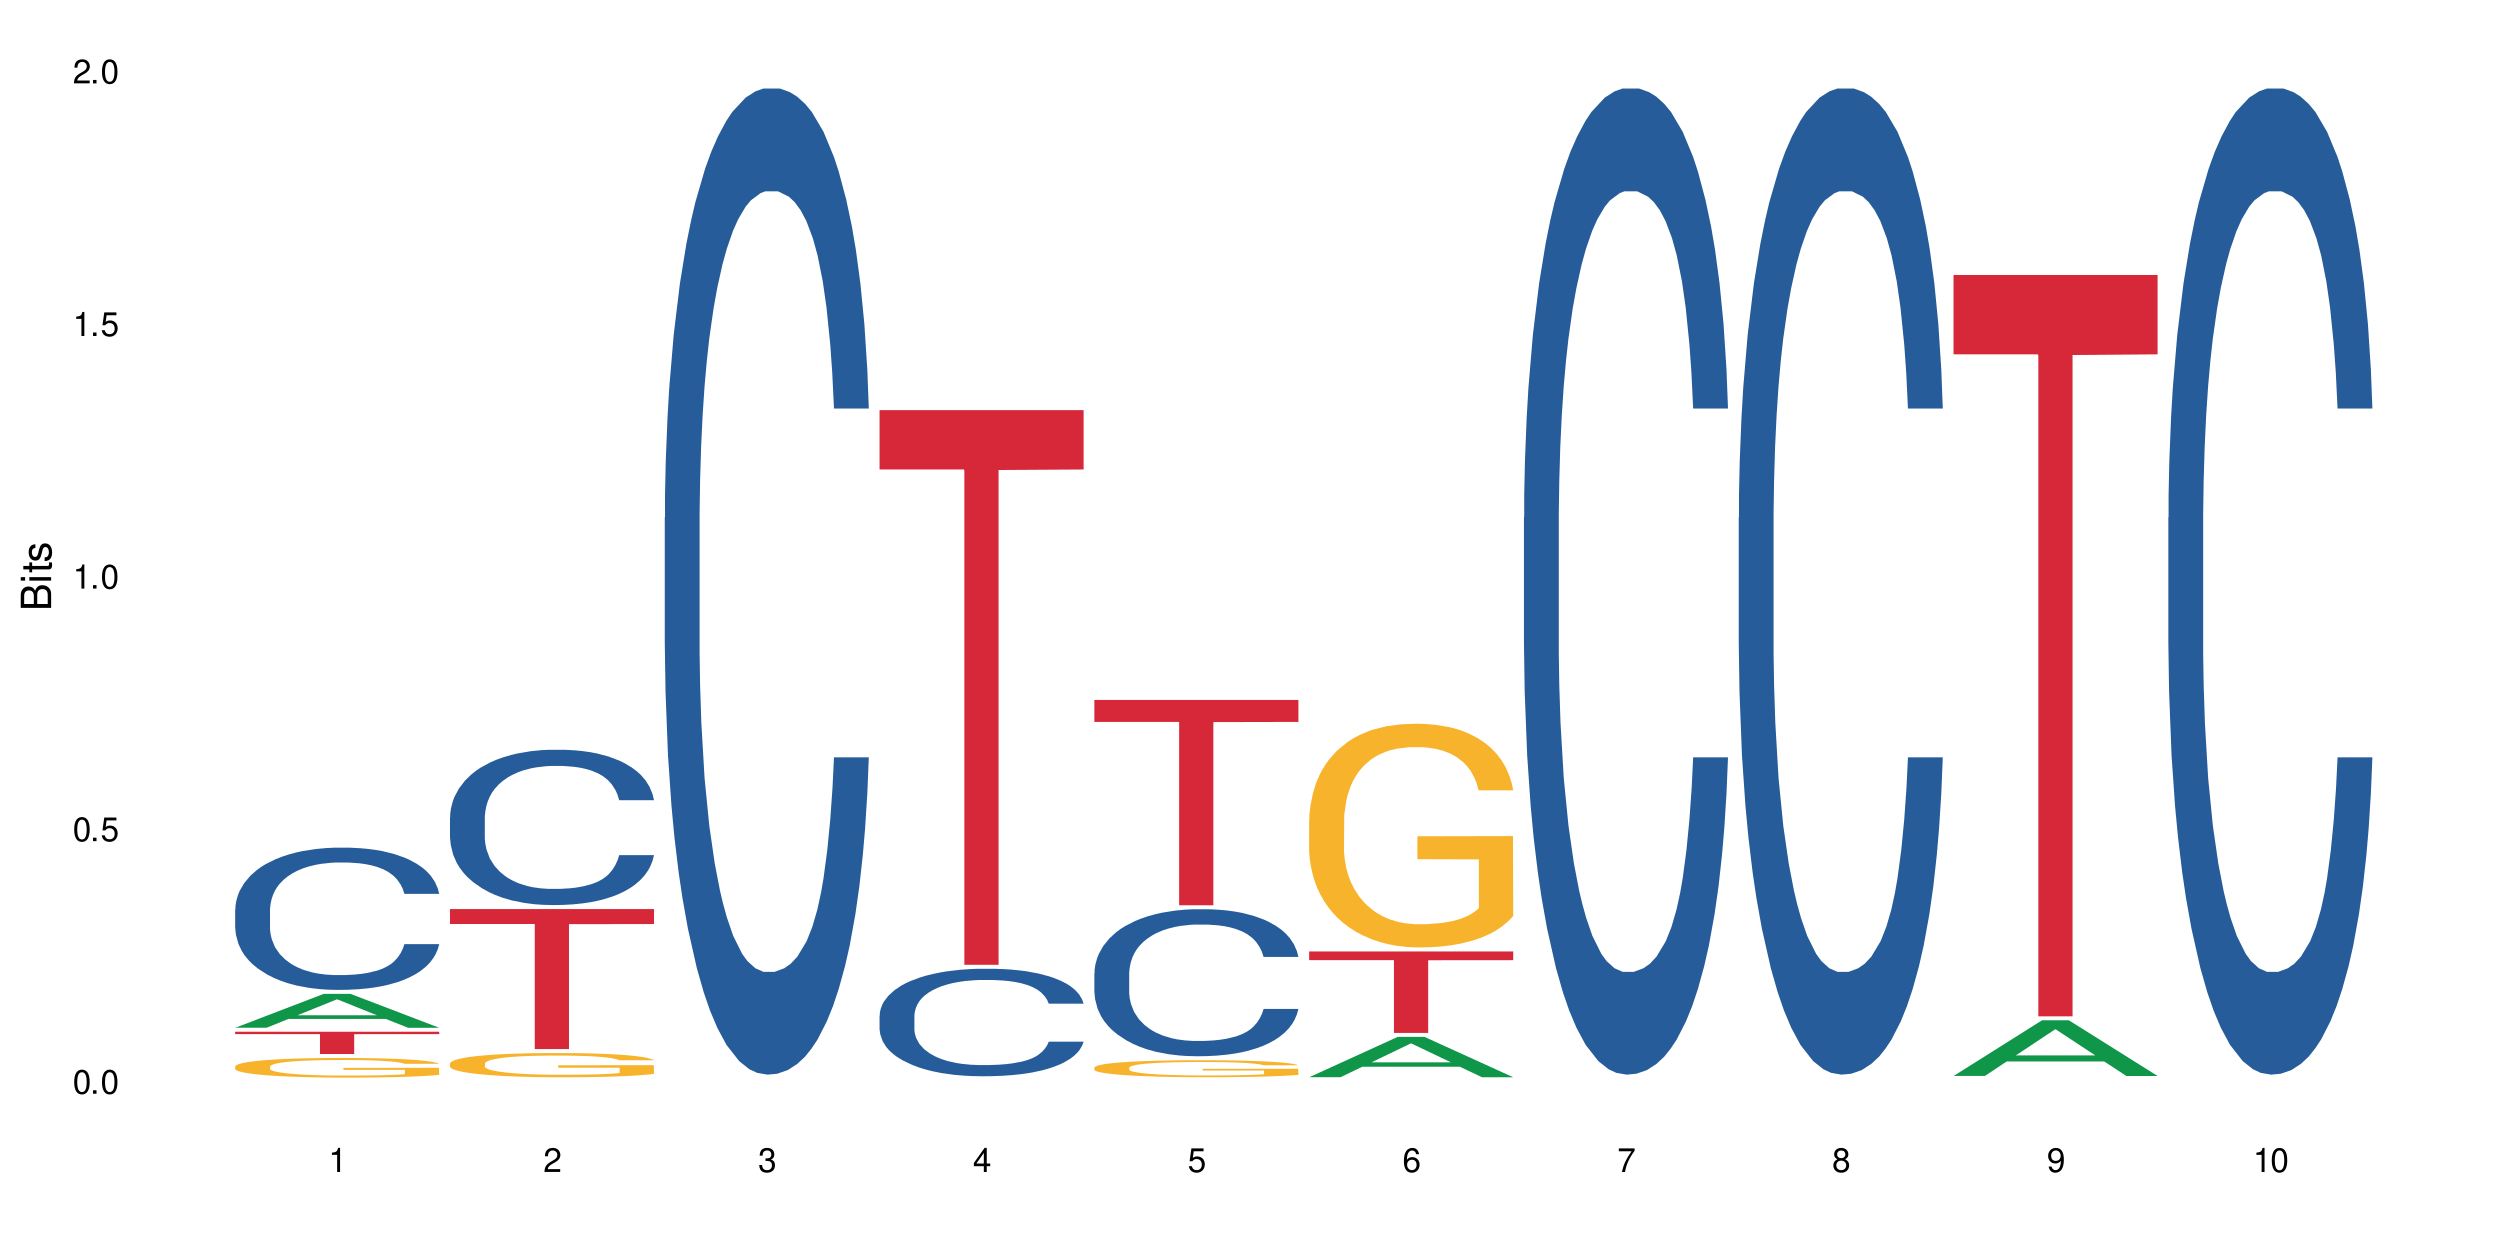 <?xml version="1.0" encoding="UTF-8"?>
<svg xmlns="http://www.w3.org/2000/svg" xmlns:xlink="http://www.w3.org/1999/xlink" width="720" height="360" viewBox="0 0 720 360">
<defs>
<g>
<g id="glyph-0-0">
</g>
<g id="glyph-0-1">
<path d="M 2.641 -6.938 C 2 -6.938 1.422 -6.656 1.078 -6.172 C 0.641 -5.562 0.406 -4.641 0.406 -3.359 C 0.406 -1.016 1.188 0.219 2.641 0.219 C 4.078 0.219 4.859 -1.016 4.859 -3.297 C 4.859 -4.641 4.656 -5.547 4.203 -6.172 C 3.844 -6.656 3.281 -6.938 2.641 -6.938 Z M 2.641 -6.188 C 3.547 -6.188 4 -5.25 4 -3.375 C 4 -1.406 3.562 -0.484 2.625 -0.484 C 1.734 -0.484 1.281 -1.438 1.281 -3.344 C 1.281 -5.25 1.734 -6.188 2.641 -6.188 Z M 2.641 -6.188 "/>
</g>
<g id="glyph-0-2">
<path d="M 1.828 -1 L 0.828 -1 L 0.828 0 L 1.828 0 Z M 1.828 -1 "/>
</g>
<g id="glyph-0-3">
<path d="M 4.562 -6.797 L 1.062 -6.797 L 0.547 -3.094 L 1.328 -3.094 C 1.719 -3.562 2.047 -3.734 2.578 -3.734 C 3.484 -3.734 4.062 -3.109 4.062 -2.094 C 4.062 -1.125 3.484 -0.531 2.578 -0.531 C 1.828 -0.531 1.375 -0.906 1.188 -1.672 L 0.328 -1.672 C 0.453 -1.109 0.547 -0.844 0.75 -0.594 C 1.125 -0.078 1.828 0.219 2.594 0.219 C 3.969 0.219 4.922 -0.781 4.922 -2.219 C 4.922 -3.562 4.031 -4.484 2.719 -4.484 C 2.25 -4.484 1.859 -4.359 1.469 -4.062 L 1.734 -5.969 L 4.562 -5.969 Z M 4.562 -6.797 "/>
</g>
<g id="glyph-0-4">
<path d="M 2.484 -4.938 L 2.484 0 L 3.328 0 L 3.328 -6.938 L 2.766 -6.938 C 2.469 -5.875 2.281 -5.734 0.984 -5.562 L 0.984 -4.938 Z M 2.484 -4.938 "/>
</g>
<g id="glyph-0-5">
<path d="M 4.859 -0.828 L 1.281 -0.828 C 1.359 -1.406 1.672 -1.781 2.5 -2.281 L 3.469 -2.828 C 4.406 -3.344 4.906 -4.062 4.906 -4.906 C 4.906 -5.484 4.672 -6.031 4.266 -6.406 C 3.859 -6.766 3.375 -6.938 2.719 -6.938 C 1.859 -6.938 1.219 -6.625 0.844 -6.031 C 0.609 -5.672 0.5 -5.234 0.484 -4.531 L 1.328 -4.531 C 1.359 -5.016 1.406 -5.281 1.531 -5.516 C 1.75 -5.938 2.188 -6.203 2.703 -6.203 C 3.469 -6.203 4.031 -5.641 4.031 -4.891 C 4.031 -4.344 3.719 -3.859 3.125 -3.516 L 2.234 -3 C 0.812 -2.172 0.406 -1.531 0.328 -0.016 L 4.859 -0.016 Z M 4.859 -0.828 "/>
</g>
<g id="glyph-0-6">
<path d="M 2.125 -3.188 L 2.578 -3.188 C 3.5 -3.188 3.984 -2.766 3.984 -1.922 C 3.984 -1.062 3.469 -0.531 2.594 -0.531 C 1.656 -0.531 1.203 -1 1.156 -2.016 L 0.312 -2.016 C 0.344 -1.453 0.438 -1.094 0.609 -0.781 C 0.953 -0.109 1.625 0.219 2.547 0.219 C 3.953 0.219 4.859 -0.625 4.859 -1.938 C 4.859 -2.828 4.516 -3.297 3.703 -3.594 C 4.344 -3.844 4.656 -4.328 4.656 -5.031 C 4.656 -6.219 3.875 -6.938 2.578 -6.938 C 1.203 -6.938 0.484 -6.172 0.453 -4.703 L 1.297 -4.703 C 1.312 -5.125 1.344 -5.359 1.453 -5.578 C 1.641 -5.969 2.062 -6.203 2.594 -6.203 C 3.344 -6.203 3.797 -5.75 3.797 -5 C 3.797 -4.516 3.609 -4.219 3.25 -4.047 C 3.016 -3.953 2.703 -3.922 2.125 -3.906 Z M 2.125 -3.188 "/>
</g>
<g id="glyph-0-7">
<path d="M 3.141 -1.672 L 3.141 0 L 3.984 0 L 3.984 -1.672 L 4.984 -1.672 L 4.984 -2.438 L 3.984 -2.438 L 3.984 -6.938 L 3.359 -6.938 L 0.266 -2.578 L 0.266 -1.672 Z M 3.141 -2.438 L 1 -2.438 L 3.141 -5.5 Z M 3.141 -2.438 "/>
</g>
<g id="glyph-0-8">
<path d="M 4.781 -5.125 C 4.609 -6.266 3.891 -6.938 2.844 -6.938 C 2.094 -6.938 1.422 -6.578 1.031 -5.953 C 0.594 -5.266 0.406 -4.422 0.406 -3.172 C 0.406 -2 0.578 -1.25 0.984 -0.641 C 1.359 -0.078 1.953 0.219 2.703 0.219 C 3.984 0.219 4.922 -0.75 4.922 -2.094 C 4.922 -3.375 4.062 -4.281 2.844 -4.281 C 2.172 -4.281 1.641 -4.031 1.281 -3.516 C 1.281 -5.234 1.828 -6.188 2.797 -6.188 C 3.391 -6.188 3.797 -5.797 3.938 -5.125 Z M 2.734 -3.531 C 3.547 -3.531 4.062 -2.953 4.062 -2.031 C 4.062 -1.156 3.484 -0.531 2.703 -0.531 C 1.922 -0.531 1.328 -1.188 1.328 -2.078 C 1.328 -2.938 1.906 -3.531 2.734 -3.531 Z M 2.734 -3.531 "/>
</g>
<g id="glyph-0-9">
<path d="M 4.984 -6.797 L 0.438 -6.797 L 0.438 -5.969 L 4.109 -5.969 C 2.5 -3.656 1.828 -2.234 1.328 0 L 2.219 0 C 2.594 -2.172 3.453 -4.047 4.984 -6.094 Z M 4.984 -6.797 "/>
</g>
<g id="glyph-0-10">
<path d="M 3.75 -3.656 C 4.469 -4.094 4.688 -4.438 4.688 -5.078 C 4.688 -6.172 3.844 -6.938 2.641 -6.938 C 1.438 -6.938 0.594 -6.172 0.594 -5.094 C 0.594 -4.438 0.812 -4.094 1.516 -3.656 C 0.734 -3.266 0.359 -2.703 0.359 -1.922 C 0.359 -0.656 1.281 0.219 2.641 0.219 C 3.984 0.219 4.922 -0.656 4.922 -1.922 C 4.922 -2.703 4.531 -3.266 3.75 -3.656 Z M 2.641 -6.188 C 3.359 -6.188 3.812 -5.75 3.812 -5.062 C 3.812 -4.406 3.344 -3.984 2.641 -3.984 C 1.922 -3.984 1.453 -4.406 1.453 -5.078 C 1.453 -5.75 1.922 -6.188 2.641 -6.188 Z M 2.641 -3.266 C 3.484 -3.266 4.062 -2.719 4.062 -1.906 C 4.062 -1.078 3.484 -0.531 2.625 -0.531 C 1.797 -0.531 1.219 -1.094 1.219 -1.906 C 1.219 -2.719 1.781 -3.266 2.641 -3.266 Z M 2.641 -3.266 "/>
</g>
<g id="glyph-0-11">
<path d="M 0.516 -1.578 C 0.672 -0.453 1.406 0.219 2.438 0.219 C 3.188 0.219 3.859 -0.141 4.266 -0.766 C 4.688 -1.453 4.891 -2.297 4.891 -3.547 C 4.891 -4.719 4.703 -5.453 4.312 -6.078 C 3.938 -6.641 3.344 -6.938 2.594 -6.938 C 1.297 -6.938 0.359 -5.969 0.359 -4.625 C 0.359 -3.344 1.234 -2.453 2.453 -2.453 C 3.094 -2.453 3.578 -2.672 4.016 -3.203 C 4 -1.484 3.469 -0.531 2.5 -0.531 C 1.906 -0.531 1.484 -0.906 1.359 -1.578 Z M 2.578 -6.203 C 3.375 -6.203 3.969 -5.531 3.969 -4.641 C 3.969 -3.797 3.391 -3.188 2.547 -3.188 C 1.734 -3.188 1.234 -3.766 1.234 -4.688 C 1.234 -5.562 1.797 -6.203 2.578 -6.203 Z M 2.578 -6.203 "/>
</g>
<g id="glyph-1-0">
</g>
<g id="glyph-1-1">
<path d="M 0 -0.953 L 0 -4.891 C 0 -5.719 -0.234 -6.344 -0.734 -6.797 C -1.188 -7.234 -1.812 -7.469 -2.5 -7.469 C -3.547 -7.469 -4.188 -7 -4.625 -5.875 C -4.984 -6.688 -5.625 -7.094 -6.531 -7.094 C -7.172 -7.094 -7.734 -6.859 -8.141 -6.391 C -8.562 -5.922 -8.75 -5.344 -8.75 -4.5 L -8.75 -0.953 Z M -4.984 -2.062 L -7.766 -2.062 L -7.766 -4.219 C -7.766 -4.844 -7.688 -5.203 -7.453 -5.5 C -7.219 -5.812 -6.859 -5.969 -6.375 -5.969 C -5.891 -5.969 -5.531 -5.812 -5.297 -5.5 C -5.062 -5.203 -4.984 -4.844 -4.984 -4.219 Z M -0.984 -2.062 L -4 -2.062 L -4 -4.781 C -4 -5.766 -3.438 -6.359 -2.484 -6.359 C -1.547 -6.359 -0.984 -5.766 -0.984 -4.781 Z M -0.984 -2.062 "/>
</g>
<g id="glyph-1-2">
<path d="M -6.281 -1.797 L -6.281 -0.797 L 0 -0.797 L 0 -1.797 Z M -8.75 -1.797 L -8.75 -0.797 L -7.484 -0.797 L -7.484 -1.797 Z M -8.75 -1.797 "/>
</g>
<g id="glyph-1-3">
<path d="M -6.281 -3.047 L -6.281 -2.016 L -8.016 -2.016 L -8.016 -1.016 L -6.281 -1.016 L -6.281 -0.172 L -5.469 -0.172 L -5.469 -1.016 L -0.719 -1.016 C -0.078 -1.016 0.281 -1.453 0.281 -2.234 C 0.281 -2.5 0.25 -2.719 0.188 -3.047 L -0.641 -3.047 C -0.609 -2.906 -0.594 -2.766 -0.594 -2.562 C -0.594 -2.141 -0.719 -2.016 -1.156 -2.016 L -5.469 -2.016 L -5.469 -3.047 Z M -6.281 -3.047 "/>
</g>
<g id="glyph-1-4">
<path d="M -4.531 -5.25 C -5.766 -5.25 -6.469 -4.422 -6.469 -2.969 C -6.469 -1.516 -5.719 -0.562 -4.547 -0.562 C -3.562 -0.562 -3.094 -1.062 -2.734 -2.562 L -2.516 -3.484 C -2.344 -4.188 -2.094 -4.469 -1.641 -4.469 C -1.047 -4.469 -0.641 -3.875 -0.641 -3 C -0.641 -2.453 -0.797 -2 -1.062 -1.75 C -1.25 -1.594 -1.422 -1.531 -1.875 -1.469 L -1.875 -0.406 C -0.422 -0.453 0.281 -1.266 0.281 -2.922 C 0.281 -4.5 -0.5 -5.516 -1.719 -5.516 C -2.656 -5.516 -3.172 -4.984 -3.469 -3.734 L -3.703 -2.766 C -3.891 -1.953 -4.156 -1.609 -4.594 -1.609 C -5.188 -1.609 -5.547 -2.125 -5.547 -2.938 C -5.547 -3.75 -5.203 -4.172 -4.531 -4.203 Z M -4.531 -5.25 "/>
</g>
</g>
</defs>
<rect x="-72" y="-36" width="864" height="432" fill="rgb(100%, 100%, 100%)" fill-opacity="1"/>
<path fill-rule="nonzero" fill="rgb(6.275%, 58.824%, 28.235%)" fill-opacity="1" d="M 67.73 295.996 L 67.793 295.988 L 93.223 286.238 L 100.945 286.238 L 126.5 296.004 L 117.52 296.004 L 111.117 293.457 L 83.051 293.457 L 76.773 295.996 L 67.73 295.996 L 85.75 292.398 L 108.543 292.391 L 97.176 287.832 L 97.051 287.824 L 96.926 287.852 L 85.688 292.391 L 85.75 292.398 Z M 67.73 295.996 "/>
<path fill-rule="nonzero" fill="rgb(14.51%, 36.078%, 60%)" fill-opacity="1" d="M 67.73 261.957 L 67.801 261.918 L 67.801 261.02 L 68.02 259.598 L 68.52 257.801 L 69.02 256.566 L 70.312 254.359 L 72.102 252.223 L 73.965 250.578 L 75.328 249.602 L 76.547 248.855 L 79.34 247.469 L 81.133 246.758 L 83.066 246.121 L 85.434 245.484 L 87.152 245.109 L 91.023 244.512 L 93.891 244.25 L 96.113 244.137 L 100.914 244.137 L 103.781 244.289 L 105.859 244.473 L 108.152 244.773 L 110.086 245.109 L 113.457 245.934 L 116.465 246.984 L 117.828 247.582 L 119.977 248.742 L 121.625 249.863 L 122.773 250.84 L 124.062 252.223 L 125.207 253.91 L 126.07 255.816 L 126.5 257.426 L 116.465 257.426 L 115.965 255.93 L 115.391 254.77 L 114.316 253.234 L 113.238 252.148 L 111.734 251.062 L 110.375 250.352 L 108.512 249.641 L 106.863 249.191 L 105.141 248.855 L 103.492 248.629 L 100.34 248.406 L 96.684 248.406 L 95.324 248.48 L 92.527 248.781 L 91.023 249.043 L 88.871 249.566 L 87.367 250.051 L 85.578 250.801 L 84.359 251.438 L 82.852 252.41 L 81.777 253.273 L 80.559 254.508 L 79.844 255.441 L 79.199 256.492 L 78.625 257.727 L 78.195 259.039 L 77.906 260.422 L 77.766 261.77 L 77.766 267.574 L 77.906 268.922 L 78.266 270.492 L 79.199 272.777 L 80.559 274.762 L 82.137 276.332 L 83.641 277.457 L 84.5 277.98 L 85.648 278.578 L 87.441 279.328 L 90.02 280.078 L 91.523 280.375 L 93.816 280.676 L 96.184 280.824 L 99.336 280.824 L 102.133 280.676 L 103.996 280.488 L 105.93 280.188 L 108.582 279.551 L 110.23 278.953 L 111.664 278.242 L 112.738 277.531 L 113.457 276.934 L 114.531 275.77 L 115.391 274.5 L 116.035 273.188 L 116.465 271.914 L 126.5 271.914 L 126.07 273.414 L 125.422 274.871 L 124.777 275.957 L 123.777 277.27 L 122.629 278.43 L 120.98 279.738 L 119.617 280.602 L 117.828 281.535 L 116.18 282.246 L 114.387 282.883 L 111.734 283.633 L 110.016 284.008 L 108.152 284.344 L 105.93 284.645 L 103.137 284.906 L 100.125 285.055 L 97.328 285.094 L 94.32 285.02 L 92.098 284.867 L 89.16 284.531 L 85.504 283.855 L 82.852 283.145 L 80.773 282.434 L 78.984 281.688 L 76.977 280.676 L 74.395 279.027 L 72.82 277.754 L 71.746 276.707 L 70.527 275.246 L 69.664 273.938 L 68.664 271.84 L 67.945 269.184 L 67.73 267.125 Z M 67.73 261.957 "/>
<path fill-rule="nonzero" fill="rgb(96.863%, 70.196%, 16.863%)" fill-opacity="1" d="M 67.73 307.117 L 67.801 307.113 L 67.801 307.008 L 68.09 306.777 L 68.805 306.457 L 69.738 306.191 L 70.742 305.984 L 71.387 305.875 L 72.461 305.723 L 73.395 305.609 L 75.758 305.375 L 78.77 305.16 L 80.418 305.066 L 82.281 304.977 L 84.93 304.879 L 86.148 304.844 L 89.875 304.762 L 94.105 304.707 L 98.762 304.691 L 100.914 304.699 L 103.852 304.719 L 107.863 304.777 L 110.16 304.828 L 111.949 304.879 L 113.812 304.945 L 116.105 305.051 L 118.258 305.172 L 119.977 305.297 L 121.695 305.453 L 123.129 305.617 L 124.348 305.801 L 125.422 306.016 L 126.07 306.195 L 126.5 306.379 L 116.535 306.379 L 115.965 306.195 L 115.32 306.059 L 114.242 305.887 L 113.168 305.762 L 112.094 305.664 L 110.086 305.531 L 108.367 305.449 L 106.215 305.375 L 104.137 305.328 L 101.773 305.297 L 100.34 305.289 L 96.543 305.289 L 93.102 305.324 L 91.094 305.363 L 89.66 305.406 L 87.656 305.484 L 86.438 305.547 L 85.719 305.586 L 83.57 305.746 L 82.137 305.891 L 81.348 305.992 L 80.344 306.145 L 79.629 306.285 L 78.84 306.492 L 78.41 306.648 L 77.836 307 L 77.766 307.93 L 77.98 308.125 L 78.41 308.336 L 78.984 308.523 L 79.844 308.719 L 80.703 308.867 L 82.207 309.07 L 83.496 309.203 L 84.5 309.293 L 86.438 309.434 L 87.227 309.48 L 89.09 309.57 L 91.023 309.645 L 93.387 309.707 L 95.18 309.738 L 98.047 309.762 L 101.703 309.762 L 106 309.73 L 108.727 309.691 L 110.59 309.648 L 111.809 309.613 L 113.312 309.555 L 114.387 309.504 L 115.391 309.449 L 116.609 309.359 L 116.609 308.125 L 98.906 308.121 L 98.906 307.539 L 126.426 307.535 L 126.5 309.555 L 124.992 309.695 L 123.129 309.832 L 121.34 309.934 L 119.477 310.023 L 116.824 310.121 L 114.672 310.184 L 111.375 310.254 L 108.367 310.301 L 105.215 310.332 L 102.418 310.348 L 99.121 310.352 L 96.184 310.344 L 93.031 310.312 L 90.52 310.27 L 88.227 310.219 L 85.934 310.152 L 83.066 310.043 L 81.203 309.953 L 79.27 309.848 L 77.336 309.715 L 75.613 309.578 L 74.469 309.469 L 73.32 309.344 L 72.102 309.191 L 70.957 309.016 L 70.098 308.855 L 69.309 308.672 L 68.734 308.504 L 68.16 308.27 L 67.875 308.082 L 67.73 307.922 Z M 67.73 307.117 "/>
<path fill-rule="nonzero" fill="rgb(83.922%, 15.686%, 22.353%)" fill-opacity="1" d="M 67.73 297.148 L 126.5 297.148 L 126.5 297.832 L 102.008 297.84 L 102.008 303.551 L 92.152 303.551 L 92.152 297.848 L 92.008 297.832 L 67.73 297.832 Z M 67.73 297.148 "/>
<path fill-rule="nonzero" fill="rgb(14.51%, 36.078%, 60%)" fill-opacity="1" d="M 129.594 235.395 L 129.664 235.355 L 129.664 234.375 L 129.879 232.82 L 130.379 230.859 L 130.883 229.508 L 132.172 227.098 L 133.965 224.766 L 135.828 222.969 L 137.188 221.906 L 138.406 221.086 L 141.203 219.574 L 142.992 218.797 L 144.93 218.102 L 147.293 217.41 L 149.016 217 L 152.883 216.344 L 155.75 216.059 L 157.973 215.938 L 162.773 215.938 L 165.641 216.102 L 167.719 216.305 L 170.012 216.633 L 171.949 217 L 175.316 217.898 L 178.324 219.043 L 179.688 219.699 L 181.836 220.965 L 183.484 222.191 L 184.633 223.254 L 185.922 224.766 L 187.07 226.605 L 187.93 228.691 L 188.359 230.449 L 178.324 230.449 L 177.824 228.812 L 177.25 227.547 L 176.176 225.871 L 175.102 224.684 L 173.598 223.5 L 172.234 222.723 L 170.371 221.945 L 168.723 221.457 L 167.004 221.086 L 165.355 220.844 L 162.199 220.598 L 158.547 220.598 L 157.184 220.68 L 154.391 221.008 L 152.883 221.293 L 150.734 221.863 L 149.23 222.395 L 147.438 223.215 L 146.219 223.91 L 144.715 224.973 L 143.641 225.91 L 142.422 227.262 L 141.703 228.281 L 141.059 229.426 L 140.484 230.777 L 140.055 232.207 L 139.77 233.719 L 139.625 235.191 L 139.625 241.527 L 139.77 243 L 140.129 244.719 L 141.059 247.211 L 142.422 249.379 L 143.996 251.094 L 145.504 252.32 L 146.363 252.895 L 147.508 253.547 L 149.301 254.367 L 151.879 255.184 L 153.387 255.512 L 155.68 255.836 L 158.043 256 L 161.199 256 L 163.992 255.836 L 165.855 255.633 L 167.789 255.305 L 170.441 254.609 L 172.09 253.957 L 173.523 253.18 L 174.598 252.402 L 175.316 251.75 L 176.391 250.48 L 177.25 249.09 L 177.895 247.66 L 178.324 246.27 L 188.359 246.27 L 187.93 247.906 L 187.285 249.5 L 186.641 250.688 L 185.637 252.117 L 184.488 253.383 L 182.84 254.816 L 181.48 255.754 L 179.688 256.777 L 178.039 257.555 L 176.246 258.25 L 173.598 259.066 L 171.875 259.477 L 170.012 259.844 L 167.789 260.172 L 164.996 260.457 L 161.984 260.621 L 159.191 260.66 L 156.18 260.578 L 153.957 260.418 L 151.02 260.047 L 147.367 259.312 L 144.715 258.535 L 142.637 257.758 L 140.844 256.941 L 138.836 255.836 L 136.258 254.039 L 134.68 252.648 L 133.605 251.504 L 132.387 249.91 L 131.527 248.48 L 130.523 246.188 L 129.809 243.285 L 129.594 241.039 Z M 129.594 235.395 "/>
<path fill-rule="nonzero" fill="rgb(96.863%, 70.196%, 16.863%)" fill-opacity="1" d="M 129.594 306.266 L 129.664 306.262 L 129.664 306.133 L 129.949 305.848 L 130.668 305.453 L 131.598 305.125 L 132.602 304.871 L 133.246 304.738 L 134.32 304.547 L 135.254 304.406 L 137.617 304.121 L 140.629 303.852 L 142.277 303.738 L 144.141 303.629 L 146.793 303.508 L 148.012 303.465 L 151.738 303.359 L 155.965 303.297 L 160.625 303.277 L 162.773 303.285 L 165.711 303.309 L 169.727 303.379 L 172.02 303.445 L 173.812 303.508 L 175.676 303.59 L 177.969 303.719 L 180.117 303.871 L 181.836 304.023 L 183.559 304.215 L 184.992 304.418 L 186.211 304.641 L 187.285 304.91 L 187.93 305.133 L 188.359 305.355 L 178.398 305.355 L 177.824 305.133 L 177.18 304.961 L 176.105 304.75 L 175.031 304.598 L 173.953 304.477 L 171.949 304.312 L 170.227 304.207 L 168.078 304.121 L 166 304.062 L 163.633 304.023 L 162.199 304.012 L 158.402 304.012 L 154.961 304.055 L 152.957 304.105 L 151.523 304.156 L 149.516 304.254 L 148.297 304.328 L 147.582 304.379 L 145.43 304.578 L 143.996 304.758 L 143.207 304.879 L 142.207 305.07 L 141.488 305.242 L 140.699 305.496 L 140.27 305.688 L 139.695 306.121 L 139.625 307.27 L 139.84 307.512 L 140.27 307.77 L 140.844 308 L 141.703 308.242 L 142.562 308.426 L 144.07 308.676 L 145.359 308.844 L 146.363 308.949 L 148.297 309.121 L 149.086 309.18 L 150.949 309.293 L 152.883 309.383 L 155.25 309.461 L 157.039 309.5 L 159.906 309.531 L 163.562 309.531 L 167.863 309.492 L 170.586 309.441 L 172.449 309.391 L 173.668 309.344 L 175.172 309.273 L 176.246 309.211 L 177.25 309.141 L 178.469 309.031 L 178.469 307.512 L 160.766 307.504 L 160.766 306.789 L 188.289 306.785 L 188.359 309.273 L 186.855 309.449 L 184.992 309.613 L 183.199 309.742 L 181.336 309.848 L 178.684 309.969 L 176.535 310.047 L 173.238 310.137 L 170.227 310.191 L 167.074 310.23 L 164.277 310.25 L 160.984 310.258 L 158.043 310.242 L 154.891 310.207 L 152.383 310.156 L 150.09 310.09 L 147.797 310.008 L 144.93 309.875 L 143.066 309.766 L 141.129 309.633 L 139.195 309.473 L 137.477 309.301 L 136.328 309.168 L 135.184 309.016 L 133.965 308.824 L 132.816 308.605 L 131.957 308.41 L 131.168 308.184 L 130.594 307.977 L 130.023 307.688 L 129.734 307.457 L 129.594 307.262 Z M 129.594 306.266 "/>
<path fill-rule="nonzero" fill="rgb(83.922%, 15.686%, 22.353%)" fill-opacity="1" d="M 129.594 261.805 L 188.359 261.805 L 188.359 266.121 L 163.867 266.16 L 163.867 302.133 L 154.012 302.133 L 154.012 266.199 L 153.871 266.121 L 129.594 266.121 Z M 129.594 261.805 "/>
<path fill-rule="nonzero" fill="rgb(14.51%, 36.078%, 60%)" fill-opacity="1" d="M 191.453 149.07 L 191.523 148.809 L 191.523 142.578 L 191.738 132.715 L 192.242 120.254 L 192.742 111.688 L 194.031 96.371 L 195.824 81.574 L 197.688 70.152 L 199.051 63.406 L 200.27 58.211 L 203.062 48.609 L 204.855 43.676 L 206.789 39.262 L 209.156 34.852 L 210.875 32.254 L 214.746 28.102 L 217.613 26.285 L 219.832 25.504 L 224.637 25.504 L 227.5 26.543 L 229.582 27.84 L 231.875 29.918 L 233.809 32.254 L 237.176 37.965 L 240.188 45.234 L 241.547 49.387 L 243.699 57.434 L 245.348 65.223 L 246.492 71.973 L 247.785 81.574 L 248.93 93.258 L 249.789 106.496 L 250.219 117.66 L 240.188 117.66 L 239.684 107.273 L 239.113 99.227 L 238.035 88.586 L 236.961 81.055 L 235.457 73.527 L 234.094 68.598 L 232.23 63.664 L 230.582 60.551 L 228.863 58.211 L 227.215 56.656 L 224.062 55.098 L 220.406 55.098 L 219.043 55.617 L 216.25 57.695 L 214.746 59.512 L 212.594 63.145 L 211.09 66.52 L 209.297 71.711 L 208.078 76.125 L 206.574 82.875 L 205.5 88.844 L 204.281 97.41 L 203.566 103.898 L 202.918 111.168 L 202.348 119.734 L 201.918 128.82 L 201.629 138.426 L 201.484 147.77 L 201.484 188.008 L 201.629 197.352 L 201.988 208.254 L 202.918 224.09 L 204.281 237.848 L 205.859 248.75 L 207.363 256.539 L 208.223 260.172 L 209.371 264.324 L 211.16 269.52 L 213.742 274.711 L 215.246 276.785 L 217.539 278.863 L 219.906 279.902 L 223.059 279.902 L 225.852 278.863 L 227.715 277.566 L 229.652 275.488 L 232.305 271.074 L 233.953 266.922 L 235.387 261.988 L 236.461 257.059 L 237.176 252.902 L 238.254 244.855 L 239.113 236.031 L 239.758 226.945 L 240.188 218.121 L 250.219 218.121 L 249.789 228.504 L 249.145 238.625 L 248.5 246.156 L 247.496 255.242 L 246.352 263.289 L 244.703 272.375 L 243.34 278.344 L 241.547 284.832 L 239.898 289.766 L 238.109 294.18 L 235.457 299.371 L 233.738 301.965 L 231.875 304.301 L 229.652 306.379 L 226.855 308.195 L 223.848 309.234 L 221.051 309.496 L 218.043 308.977 L 215.82 307.938 L 212.883 305.602 L 209.227 300.93 L 206.574 295.996 L 204.496 291.062 L 202.703 285.871 L 200.699 278.863 L 198.117 267.441 L 196.543 258.613 L 195.465 251.348 L 194.246 241.223 L 193.387 232.137 L 192.383 217.602 L 191.668 199.168 L 191.453 184.891 Z M 191.453 149.07 "/>
<path fill-rule="nonzero" fill="rgb(14.51%, 36.078%, 60%)" fill-opacity="1" d="M 253.312 292.477 L 253.387 292.449 L 253.387 291.77 L 253.602 290.695 L 254.102 289.336 L 254.605 288.402 L 255.895 286.734 L 257.684 285.121 L 259.547 283.875 L 260.91 283.141 L 262.129 282.574 L 264.922 281.527 L 266.715 280.988 L 268.652 280.508 L 271.016 280.027 L 272.734 279.742 L 276.605 279.289 L 279.473 279.094 L 281.695 279.008 L 286.496 279.008 L 289.363 279.121 L 291.441 279.262 L 293.734 279.488 L 295.668 279.742 L 299.039 280.367 L 302.047 281.16 L 303.41 281.609 L 305.559 282.488 L 307.207 283.336 L 308.355 284.074 L 309.645 285.121 L 310.793 286.395 L 311.652 287.836 L 312.082 289.055 L 302.047 289.055 L 301.547 287.922 L 300.973 287.043 L 299.898 285.883 L 298.824 285.062 L 297.316 284.242 L 295.957 283.707 L 294.094 283.168 L 292.445 282.828 L 290.723 282.574 L 289.074 282.402 L 285.922 282.234 L 282.266 282.234 L 280.906 282.289 L 278.109 282.516 L 276.605 282.715 L 274.457 283.109 L 272.949 283.48 L 271.16 284.043 L 269.941 284.527 L 268.434 285.262 L 267.359 285.914 L 266.141 286.848 L 265.426 287.555 L 264.781 288.348 L 264.207 289.281 L 263.777 290.27 L 263.492 291.316 L 263.348 292.336 L 263.348 296.723 L 263.492 297.742 L 263.848 298.93 L 264.781 300.656 L 266.141 302.156 L 267.719 303.344 L 269.223 304.191 L 270.082 304.59 L 271.23 305.043 L 273.023 305.609 L 275.602 306.172 L 277.105 306.398 L 279.402 306.625 L 281.766 306.738 L 284.918 306.738 L 287.715 306.625 L 289.578 306.484 L 291.512 306.258 L 294.164 305.777 L 295.812 305.324 L 297.246 304.785 L 298.32 304.25 L 299.039 303.797 L 300.113 302.918 L 300.973 301.957 L 301.617 300.969 L 302.047 300.004 L 312.082 300.004 L 311.652 301.137 L 311.008 302.242 L 310.363 303.062 L 309.359 304.051 L 308.211 304.93 L 306.562 305.918 L 305.203 306.57 L 303.41 307.277 L 301.762 307.816 L 299.969 308.297 L 297.316 308.863 L 295.598 309.145 L 293.734 309.398 L 291.512 309.625 L 288.719 309.824 L 285.707 309.938 L 282.914 309.965 L 279.902 309.91 L 277.68 309.797 L 274.742 309.543 L 271.086 309.031 L 268.434 308.492 L 266.355 307.957 L 264.566 307.391 L 262.559 306.625 L 259.98 305.383 L 258.402 304.418 L 257.328 303.625 L 256.109 302.523 L 255.25 301.531 L 254.246 299.949 L 253.527 297.938 L 253.312 296.383 Z M 253.312 292.477 "/>
<path fill-rule="nonzero" fill="rgb(83.922%, 15.686%, 22.353%)" fill-opacity="1" d="M 253.312 118.113 L 312.082 118.113 L 312.082 135.211 L 287.59 135.363 L 287.59 277.863 L 277.734 277.863 L 277.734 135.512 L 277.594 135.211 L 253.312 135.211 Z M 253.312 118.113 "/>
<path fill-rule="nonzero" fill="rgb(14.51%, 36.078%, 60%)" fill-opacity="1" d="M 315.176 280.285 L 315.246 280.246 L 315.246 279.316 L 315.461 277.848 L 315.961 275.988 L 316.465 274.711 L 317.754 272.43 L 319.547 270.223 L 321.41 268.52 L 322.77 267.516 L 323.988 266.742 L 326.785 265.309 L 328.578 264.574 L 330.512 263.914 L 332.875 263.258 L 334.598 262.871 L 338.465 262.25 L 341.332 261.98 L 343.555 261.863 L 348.355 261.863 L 351.223 262.02 L 353.301 262.211 L 355.594 262.523 L 357.531 262.871 L 360.898 263.723 L 363.91 264.805 L 365.27 265.426 L 367.422 266.625 L 369.07 267.785 L 370.215 268.793 L 371.504 270.223 L 372.652 271.965 L 373.512 273.938 L 373.941 275.602 L 363.91 275.602 L 363.406 274.055 L 362.832 272.855 L 361.758 271.27 L 360.684 270.145 L 359.18 269.023 L 357.816 268.289 L 355.953 267.555 L 354.305 267.09 L 352.586 266.742 L 350.938 266.508 L 347.785 266.277 L 344.129 266.277 L 342.766 266.352 L 339.973 266.664 L 338.465 266.934 L 336.316 267.477 L 334.812 267.98 L 333.02 268.754 L 331.801 269.41 L 330.297 270.418 L 329.223 271.309 L 328.004 272.586 L 327.285 273.551 L 326.641 274.637 L 326.066 275.914 L 325.637 277.266 L 325.352 278.699 L 325.207 280.094 L 325.207 286.09 L 325.352 287.484 L 325.711 289.109 L 326.641 291.469 L 328.004 293.523 L 329.578 295.148 L 331.086 296.309 L 331.945 296.852 L 333.09 297.469 L 334.883 298.242 L 337.465 299.016 L 338.969 299.328 L 341.262 299.637 L 343.625 299.793 L 346.781 299.793 L 349.574 299.637 L 351.438 299.441 L 353.375 299.133 L 356.023 298.477 L 357.672 297.855 L 359.105 297.121 L 360.184 296.387 L 360.898 295.766 L 361.973 294.566 L 362.832 293.25 L 363.48 291.895 L 363.91 290.582 L 373.941 290.582 L 373.512 292.129 L 372.867 293.637 L 372.223 294.762 L 371.219 296.113 L 370.07 297.312 L 368.422 298.668 L 367.062 299.559 L 365.27 300.527 L 363.621 301.262 L 361.832 301.918 L 359.18 302.695 L 357.457 303.082 L 355.594 303.43 L 353.375 303.738 L 350.578 304.008 L 347.57 304.164 L 344.773 304.203 L 341.762 304.125 L 339.543 303.973 L 336.602 303.621 L 332.949 302.926 L 330.297 302.191 L 328.219 301.457 L 326.426 300.68 L 324.418 299.637 L 321.84 297.934 L 320.262 296.617 L 319.188 295.535 L 317.969 294.023 L 317.109 292.672 L 316.105 290.504 L 315.391 287.754 L 315.176 285.625 Z M 315.176 280.285 "/>
<path fill-rule="nonzero" fill="rgb(96.863%, 70.196%, 16.863%)" fill-opacity="1" d="M 315.176 307.445 L 315.246 307.438 L 315.246 307.352 L 315.531 307.148 L 316.25 306.871 L 317.18 306.645 L 318.184 306.465 L 318.828 306.371 L 319.906 306.238 L 320.836 306.137 L 323.203 305.938 L 326.211 305.75 L 327.859 305.668 L 329.723 305.594 L 332.375 305.508 L 333.594 305.477 L 337.32 305.406 L 341.547 305.359 L 346.207 305.348 L 348.355 305.352 L 351.297 305.371 L 355.309 305.418 L 357.602 305.465 L 359.395 305.508 L 361.258 305.566 L 363.551 305.656 L 365.699 305.762 L 367.422 305.871 L 369.141 306.004 L 370.574 306.148 L 371.793 306.305 L 372.867 306.492 L 373.512 306.648 L 373.941 306.805 L 363.98 306.805 L 363.406 306.648 L 362.762 306.527 L 361.688 306.379 L 360.613 306.273 L 359.535 306.188 L 357.531 306.07 L 355.809 306 L 353.66 305.938 L 351.582 305.898 L 349.215 305.871 L 347.785 305.859 L 343.984 305.859 L 340.547 305.895 L 338.539 305.93 L 337.105 305.965 L 335.098 306.031 L 333.879 306.086 L 333.164 306.121 L 331.012 306.258 L 329.578 306.383 L 328.793 306.469 L 327.789 306.602 L 327.07 306.723 L 326.281 306.902 L 325.852 307.035 L 325.281 307.34 L 325.207 308.145 L 325.422 308.316 L 325.852 308.5 L 326.426 308.66 L 327.285 308.828 L 328.145 308.961 L 329.652 309.133 L 330.941 309.25 L 331.945 309.324 L 333.879 309.445 L 334.668 309.488 L 336.531 309.566 L 338.465 309.629 L 340.832 309.684 L 342.625 309.711 L 345.488 309.734 L 349.145 309.734 L 353.445 309.707 L 356.168 309.672 L 358.031 309.633 L 359.25 309.602 L 360.754 309.555 L 361.832 309.508 L 362.832 309.461 L 364.051 309.383 L 364.051 308.316 L 346.352 308.312 L 346.352 307.809 L 373.871 307.805 L 373.941 309.555 L 372.438 309.676 L 370.574 309.789 L 368.781 309.879 L 366.918 309.957 L 364.266 310.043 L 362.117 310.094 L 358.82 310.156 L 355.809 310.199 L 352.656 310.227 L 349.863 310.238 L 346.566 310.242 L 343.625 310.234 L 340.473 310.207 L 337.965 310.172 L 335.672 310.125 L 333.379 310.066 L 330.512 309.973 L 328.648 309.898 L 326.715 309.805 L 324.777 309.691 L 323.059 309.57 L 321.91 309.477 L 320.766 309.371 L 319.547 309.238 L 318.398 309.086 L 317.539 308.945 L 316.75 308.789 L 316.18 308.641 L 315.605 308.441 L 315.316 308.281 L 315.176 308.141 Z M 315.176 307.445 "/>
<path fill-rule="nonzero" fill="rgb(83.922%, 15.686%, 22.353%)" fill-opacity="1" d="M 315.176 201.582 L 373.941 201.582 L 373.941 207.91 L 349.449 207.965 L 349.449 260.719 L 339.594 260.719 L 339.594 208.023 L 339.453 207.91 L 315.176 207.91 Z M 315.176 201.582 "/>
<path fill-rule="nonzero" fill="rgb(6.275%, 58.824%, 28.235%)" fill-opacity="1" d="M 377.035 310.238 L 377.098 310.227 L 402.527 298.625 L 410.25 298.625 L 435.805 310.25 L 426.824 310.25 L 420.422 307.215 L 392.355 307.215 L 386.078 310.238 L 377.035 310.238 L 395.055 305.961 L 417.848 305.949 L 406.48 300.523 L 406.355 300.512 L 406.23 300.547 L 394.992 305.949 L 395.055 305.961 Z M 377.035 310.238 "/>
<path fill-rule="nonzero" fill="rgb(96.863%, 70.196%, 16.863%)" fill-opacity="1" d="M 377.035 236.027 L 377.105 235.969 L 377.105 234.793 L 377.395 232.145 L 378.109 228.492 L 379.043 225.492 L 380.047 223.137 L 380.691 221.902 L 381.766 220.137 L 382.695 218.84 L 385.062 216.191 L 388.07 213.723 L 389.719 212.66 L 391.582 211.66 L 394.234 210.543 L 395.453 210.129 L 399.18 209.188 L 403.41 208.602 L 408.066 208.422 L 410.219 208.484 L 413.156 208.719 L 417.168 209.367 L 419.461 209.953 L 421.254 210.543 L 423.117 211.309 L 425.41 212.484 L 427.562 213.898 L 429.281 215.309 L 431 217.074 L 432.434 218.957 L 433.652 221.02 L 434.727 223.492 L 435.375 225.551 L 435.805 227.609 L 425.84 227.609 L 425.27 225.551 L 424.621 223.961 L 423.547 222.02 L 422.473 220.605 L 421.398 219.488 L 419.391 217.957 L 417.672 217.016 L 415.52 216.191 L 413.441 215.664 L 411.078 215.309 L 409.645 215.191 L 405.848 215.191 L 402.406 215.605 L 400.398 216.074 L 398.965 216.547 L 396.961 217.43 L 395.742 218.137 L 395.023 218.605 L 392.875 220.43 L 391.441 222.078 L 390.652 223.195 L 389.648 224.961 L 388.934 226.551 L 388.145 228.906 L 387.715 230.672 L 387.141 234.672 L 387.07 245.27 L 387.285 247.504 L 387.715 249.918 L 388.289 252.035 L 389.148 254.273 L 390.008 255.98 L 391.512 258.273 L 392.801 259.805 L 393.805 260.805 L 395.742 262.395 L 396.527 262.926 L 398.391 263.984 L 400.328 264.809 L 402.691 265.516 L 404.484 265.867 L 407.352 266.16 L 411.008 266.16 L 415.305 265.809 L 418.031 265.336 L 419.895 264.867 L 421.109 264.453 L 422.617 263.809 L 423.691 263.219 L 424.695 262.57 L 425.914 261.57 L 425.914 247.504 L 408.211 247.445 L 408.211 240.852 L 435.73 240.793 L 435.805 263.809 L 434.297 265.398 L 432.434 266.926 L 430.645 268.105 L 428.781 269.105 L 426.129 270.223 L 423.977 270.93 L 420.68 271.754 L 417.672 272.281 L 414.52 272.637 L 411.723 272.812 L 408.426 272.871 L 405.488 272.754 L 402.336 272.402 L 399.824 271.93 L 397.531 271.34 L 395.238 270.574 L 392.371 269.34 L 390.508 268.34 L 388.574 267.102 L 386.641 265.633 L 384.918 264.043 L 383.773 262.809 L 382.625 261.395 L 381.406 259.629 L 380.262 257.629 L 379.398 255.805 L 378.613 253.742 L 378.039 251.801 L 377.465 249.152 L 377.18 247.035 L 377.035 245.207 Z M 377.035 236.027 "/>
<path fill-rule="nonzero" fill="rgb(83.922%, 15.686%, 22.353%)" fill-opacity="1" d="M 377.035 274.016 L 435.805 274.016 L 435.805 276.527 L 411.312 276.551 L 411.312 297.48 L 401.457 297.48 L 401.457 276.57 L 401.312 276.527 L 377.035 276.527 Z M 377.035 274.016 "/>
<path fill-rule="nonzero" fill="rgb(14.51%, 36.078%, 60%)" fill-opacity="1" d="M 438.895 149.07 L 438.969 148.809 L 438.969 142.578 L 439.184 132.715 L 439.684 120.254 L 440.188 111.688 L 441.477 96.371 L 443.27 81.574 L 445.133 70.152 L 446.492 63.406 L 447.711 58.211 L 450.508 48.609 L 452.297 43.676 L 454.234 39.262 L 456.598 34.852 L 458.316 32.254 L 462.188 28.102 L 465.055 26.285 L 467.277 25.504 L 472.078 25.504 L 474.945 26.543 L 477.023 27.84 L 479.316 29.918 L 481.254 32.254 L 484.621 37.965 L 487.629 45.234 L 488.992 49.387 L 491.141 57.434 L 492.789 65.223 L 493.938 71.973 L 495.227 81.574 L 496.375 93.258 L 497.234 106.496 L 497.664 117.66 L 487.629 117.66 L 487.129 107.273 L 486.555 99.227 L 485.48 88.586 L 484.406 81.055 L 482.898 73.527 L 481.539 68.598 L 479.676 63.664 L 478.027 60.551 L 476.309 58.211 L 474.66 56.656 L 471.504 55.098 L 467.852 55.098 L 466.488 55.617 L 463.691 57.695 L 462.188 59.512 L 460.039 63.145 L 458.535 66.52 L 456.742 71.711 L 455.523 76.125 L 454.02 82.875 L 452.941 88.844 L 451.727 97.41 L 451.008 103.898 L 450.363 111.168 L 449.789 119.734 L 449.359 128.82 L 449.074 138.426 L 448.93 147.77 L 448.93 188.008 L 449.074 197.352 L 449.43 208.254 L 450.363 224.09 L 451.727 237.848 L 453.301 248.75 L 454.805 256.539 L 455.668 260.172 L 456.812 264.324 L 458.605 269.52 L 461.184 274.711 L 462.691 276.785 L 464.984 278.863 L 467.348 279.902 L 470.5 279.902 L 473.297 278.863 L 475.16 277.566 L 477.094 275.488 L 479.746 271.074 L 481.395 266.922 L 482.828 261.988 L 483.902 257.059 L 484.621 252.902 L 485.695 244.855 L 486.555 236.031 L 487.199 226.945 L 487.629 218.121 L 497.664 218.121 L 497.234 228.504 L 496.59 238.625 L 495.945 246.156 L 494.941 255.242 L 493.793 263.289 L 492.145 272.375 L 490.785 278.344 L 488.992 284.832 L 487.344 289.766 L 485.551 294.18 L 482.898 299.371 L 481.18 301.965 L 479.316 304.301 L 477.094 306.379 L 474.301 308.195 L 471.289 309.234 L 468.496 309.496 L 465.484 308.977 L 463.262 307.938 L 460.324 305.602 L 456.668 300.93 L 454.02 295.996 L 451.941 291.062 L 450.148 285.871 L 448.141 278.863 L 445.562 267.441 L 443.984 258.613 L 442.91 251.348 L 441.691 241.223 L 440.832 232.137 L 439.828 217.602 L 439.109 199.168 L 438.895 184.891 Z M 438.895 149.07 "/>
<path fill-rule="nonzero" fill="rgb(14.51%, 36.078%, 60%)" fill-opacity="1" d="M 500.758 149.07 L 500.828 148.809 L 500.828 142.578 L 501.043 132.715 L 501.547 120.254 L 502.047 111.688 L 503.336 96.371 L 505.129 81.574 L 506.992 70.152 L 508.355 63.406 L 509.57 58.211 L 512.367 48.609 L 514.16 43.676 L 516.094 39.262 L 518.461 34.852 L 520.18 32.254 L 524.051 28.102 L 526.914 26.285 L 529.137 25.504 L 533.938 25.504 L 536.805 26.543 L 538.883 27.84 L 541.18 29.918 L 543.113 32.254 L 546.48 37.965 L 549.492 45.234 L 550.852 49.387 L 553.004 57.434 L 554.652 65.223 L 555.797 71.973 L 557.09 81.574 L 558.234 93.258 L 559.094 106.496 L 559.523 117.66 L 549.492 117.66 L 548.988 107.273 L 548.418 99.227 L 547.34 88.586 L 546.266 81.055 L 544.762 73.527 L 543.398 68.598 L 541.535 63.664 L 539.887 60.551 L 538.168 58.211 L 536.52 56.656 L 533.367 55.098 L 529.711 55.098 L 528.348 55.617 L 525.555 57.695 L 524.051 59.512 L 521.898 63.145 L 520.395 66.52 L 518.602 71.711 L 517.383 76.125 L 515.879 82.875 L 514.805 88.844 L 513.586 97.41 L 512.867 103.898 L 512.223 111.168 L 511.652 119.734 L 511.219 128.82 L 510.934 138.426 L 510.789 147.77 L 510.789 188.008 L 510.934 197.352 L 511.293 208.254 L 512.223 224.09 L 513.586 237.848 L 515.164 248.75 L 516.668 256.539 L 517.527 260.172 L 518.676 264.324 L 520.465 269.52 L 523.047 274.711 L 524.551 276.785 L 526.844 278.863 L 529.211 279.902 L 532.363 279.902 L 535.156 278.863 L 537.02 277.566 L 538.957 275.488 L 541.609 271.074 L 543.258 266.922 L 544.691 261.988 L 545.766 257.059 L 546.48 252.902 L 547.555 244.855 L 548.418 236.031 L 549.062 226.945 L 549.492 218.121 L 559.523 218.121 L 559.094 228.504 L 558.449 238.625 L 557.805 246.156 L 556.801 255.242 L 555.656 263.289 L 554.008 272.375 L 552.645 278.344 L 550.852 284.832 L 549.203 289.766 L 547.414 294.18 L 544.762 299.371 L 543.043 301.965 L 541.18 304.301 L 538.957 306.379 L 536.16 308.195 L 533.152 309.234 L 530.355 309.496 L 527.348 308.977 L 525.125 307.938 L 522.188 305.602 L 518.531 300.93 L 515.879 295.996 L 513.801 291.062 L 512.008 285.871 L 510.004 278.863 L 507.422 267.441 L 505.844 258.613 L 504.77 251.348 L 503.551 241.223 L 502.691 232.137 L 501.688 217.602 L 500.973 199.168 L 500.758 184.891 Z M 500.758 149.07 "/>
<path fill-rule="nonzero" fill="rgb(6.275%, 58.824%, 28.235%)" fill-opacity="1" d="M 562.617 309.871 L 562.68 309.859 L 588.109 293.84 L 595.832 293.84 L 621.387 309.887 L 612.406 309.887 L 606.004 305.699 L 577.938 305.699 L 571.66 309.871 L 562.617 309.871 L 580.637 303.965 L 603.43 303.953 L 592.066 296.465 L 591.938 296.449 L 591.812 296.492 L 580.574 303.953 L 580.637 303.965 Z M 562.617 309.871 "/>
<path fill-rule="nonzero" fill="rgb(83.922%, 15.686%, 22.353%)" fill-opacity="1" d="M 562.617 79.195 L 621.387 79.195 L 621.387 102.051 L 596.895 102.25 L 596.895 292.699 L 587.039 292.699 L 587.039 102.449 L 586.895 102.051 L 562.617 102.051 Z M 562.617 79.195 "/>
<path fill-rule="nonzero" fill="rgb(14.51%, 36.078%, 60%)" fill-opacity="1" d="M 624.48 149.07 L 624.551 148.809 L 624.551 142.578 L 624.766 132.715 L 625.266 120.254 L 625.77 111.688 L 627.059 96.371 L 628.852 81.574 L 630.715 70.152 L 632.074 63.406 L 633.293 58.211 L 636.09 48.609 L 637.879 43.676 L 639.816 39.262 L 642.18 34.852 L 643.902 32.254 L 647.77 28.102 L 650.637 26.285 L 652.859 25.504 L 657.66 25.504 L 660.527 26.543 L 662.605 27.84 L 664.898 29.918 L 666.836 32.254 L 670.203 37.965 L 673.215 45.234 L 674.574 49.387 L 676.727 57.434 L 678.375 65.223 L 679.52 71.973 L 680.809 81.574 L 681.957 93.258 L 682.816 106.496 L 683.246 117.66 L 673.215 117.66 L 672.711 107.273 L 672.137 99.227 L 671.062 88.586 L 669.988 81.055 L 668.484 73.527 L 667.121 68.598 L 665.258 63.664 L 663.609 60.551 L 661.891 58.211 L 660.242 56.656 L 657.086 55.098 L 653.434 55.098 L 652.07 55.617 L 649.277 57.695 L 647.77 59.512 L 645.621 63.145 L 644.117 66.52 L 642.324 71.711 L 641.105 76.125 L 639.602 82.875 L 638.527 88.844 L 637.309 97.41 L 636.59 103.898 L 635.945 111.168 L 635.371 119.734 L 634.941 128.82 L 634.656 138.426 L 634.512 147.77 L 634.512 188.008 L 634.656 197.352 L 635.016 208.254 L 635.945 224.09 L 637.309 237.848 L 638.883 248.75 L 640.391 256.539 L 641.25 260.172 L 642.395 264.324 L 644.188 269.52 L 646.766 274.711 L 648.273 276.785 L 650.566 278.863 L 652.93 279.902 L 656.086 279.902 L 658.879 278.863 L 660.742 277.566 L 662.68 275.488 L 665.328 271.074 L 666.977 266.922 L 668.41 261.988 L 669.488 257.059 L 670.203 252.902 L 671.277 244.855 L 672.137 236.031 L 672.781 226.945 L 673.215 218.121 L 683.246 218.121 L 682.816 228.504 L 682.172 238.625 L 681.527 246.156 L 680.523 255.242 L 679.375 263.289 L 677.727 272.375 L 676.367 278.344 L 674.574 284.832 L 672.926 289.766 L 671.133 294.18 L 668.484 299.371 L 666.762 301.965 L 664.898 304.301 L 662.68 306.379 L 659.883 308.195 L 656.871 309.234 L 654.078 309.496 L 651.066 308.977 L 648.848 307.938 L 645.906 305.602 L 642.254 300.93 L 639.602 295.996 L 637.523 291.062 L 635.73 285.871 L 633.723 278.863 L 631.145 267.441 L 629.566 258.613 L 628.492 251.348 L 627.273 241.223 L 626.414 232.137 L 625.41 217.602 L 624.695 199.168 L 624.48 184.891 Z M 624.48 149.07 "/>
<g fill="rgb(0%, 0%, 0%)" fill-opacity="1">
<use xlink:href="#glyph-0-1" x="20.965" y="314.993"/>
<use xlink:href="#glyph-0-2" x="25.965" y="314.993"/>
<use xlink:href="#glyph-0-1" x="28.965" y="314.993"/>
</g>
<g fill="rgb(0%, 0%, 0%)" fill-opacity="1">
<use xlink:href="#glyph-0-1" x="20.965" y="242.251"/>
<use xlink:href="#glyph-0-2" x="25.965" y="242.251"/>
<use xlink:href="#glyph-0-3" x="28.965" y="242.251"/>
</g>
<g fill="rgb(0%, 0%, 0%)" fill-opacity="1">
<use xlink:href="#glyph-0-4" x="20.965" y="169.509"/>
<use xlink:href="#glyph-0-2" x="25.965" y="169.509"/>
<use xlink:href="#glyph-0-1" x="28.965" y="169.509"/>
</g>
<g fill="rgb(0%, 0%, 0%)" fill-opacity="1">
<use xlink:href="#glyph-0-4" x="20.965" y="96.767"/>
<use xlink:href="#glyph-0-2" x="25.965" y="96.767"/>
<use xlink:href="#glyph-0-3" x="28.965" y="96.767"/>
</g>
<g fill="rgb(0%, 0%, 0%)" fill-opacity="1">
<use xlink:href="#glyph-0-5" x="20.965" y="24.024"/>
<use xlink:href="#glyph-0-2" x="25.965" y="24.024"/>
<use xlink:href="#glyph-0-1" x="28.965" y="24.024"/>
</g>
<g fill="rgb(0%, 0%, 0%)" fill-opacity="1">
<use xlink:href="#glyph-0-4" x="94.613" y="337.532"/>
</g>
<g fill="rgb(0%, 0%, 0%)" fill-opacity="1">
<use xlink:href="#glyph-0-5" x="156.477" y="337.532"/>
</g>
<g fill="rgb(0%, 0%, 0%)" fill-opacity="1">
<use xlink:href="#glyph-0-6" x="218.336" y="337.532"/>
</g>
<g fill="rgb(0%, 0%, 0%)" fill-opacity="1">
<use xlink:href="#glyph-0-7" x="280.199" y="337.532"/>
</g>
<g fill="rgb(0%, 0%, 0%)" fill-opacity="1">
<use xlink:href="#glyph-0-3" x="342.059" y="337.532"/>
</g>
<g fill="rgb(0%, 0%, 0%)" fill-opacity="1">
<use xlink:href="#glyph-0-8" x="403.918" y="337.532"/>
</g>
<g fill="rgb(0%, 0%, 0%)" fill-opacity="1">
<use xlink:href="#glyph-0-9" x="465.781" y="337.532"/>
</g>
<g fill="rgb(0%, 0%, 0%)" fill-opacity="1">
<use xlink:href="#glyph-0-10" x="527.641" y="337.532"/>
</g>
<g fill="rgb(0%, 0%, 0%)" fill-opacity="1">
<use xlink:href="#glyph-0-11" x="589.5" y="337.532"/>
</g>
<g fill="rgb(0%, 0%, 0%)" fill-opacity="1">
<use xlink:href="#glyph-0-4" x="648.863" y="337.532"/>
<use xlink:href="#glyph-0-1" x="653.863" y="337.532"/>
</g>
<g fill="rgb(0%, 0%, 0%)" fill-opacity="1">
<use xlink:href="#glyph-1-1" x="14.725" y="176.012"/>
<use xlink:href="#glyph-1-2" x="14.725" y="168.012"/>
<use xlink:href="#glyph-1-3" x="14.725" y="165.012"/>
<use xlink:href="#glyph-1-4" x="14.725" y="162.012"/>
</g>
</svg>
